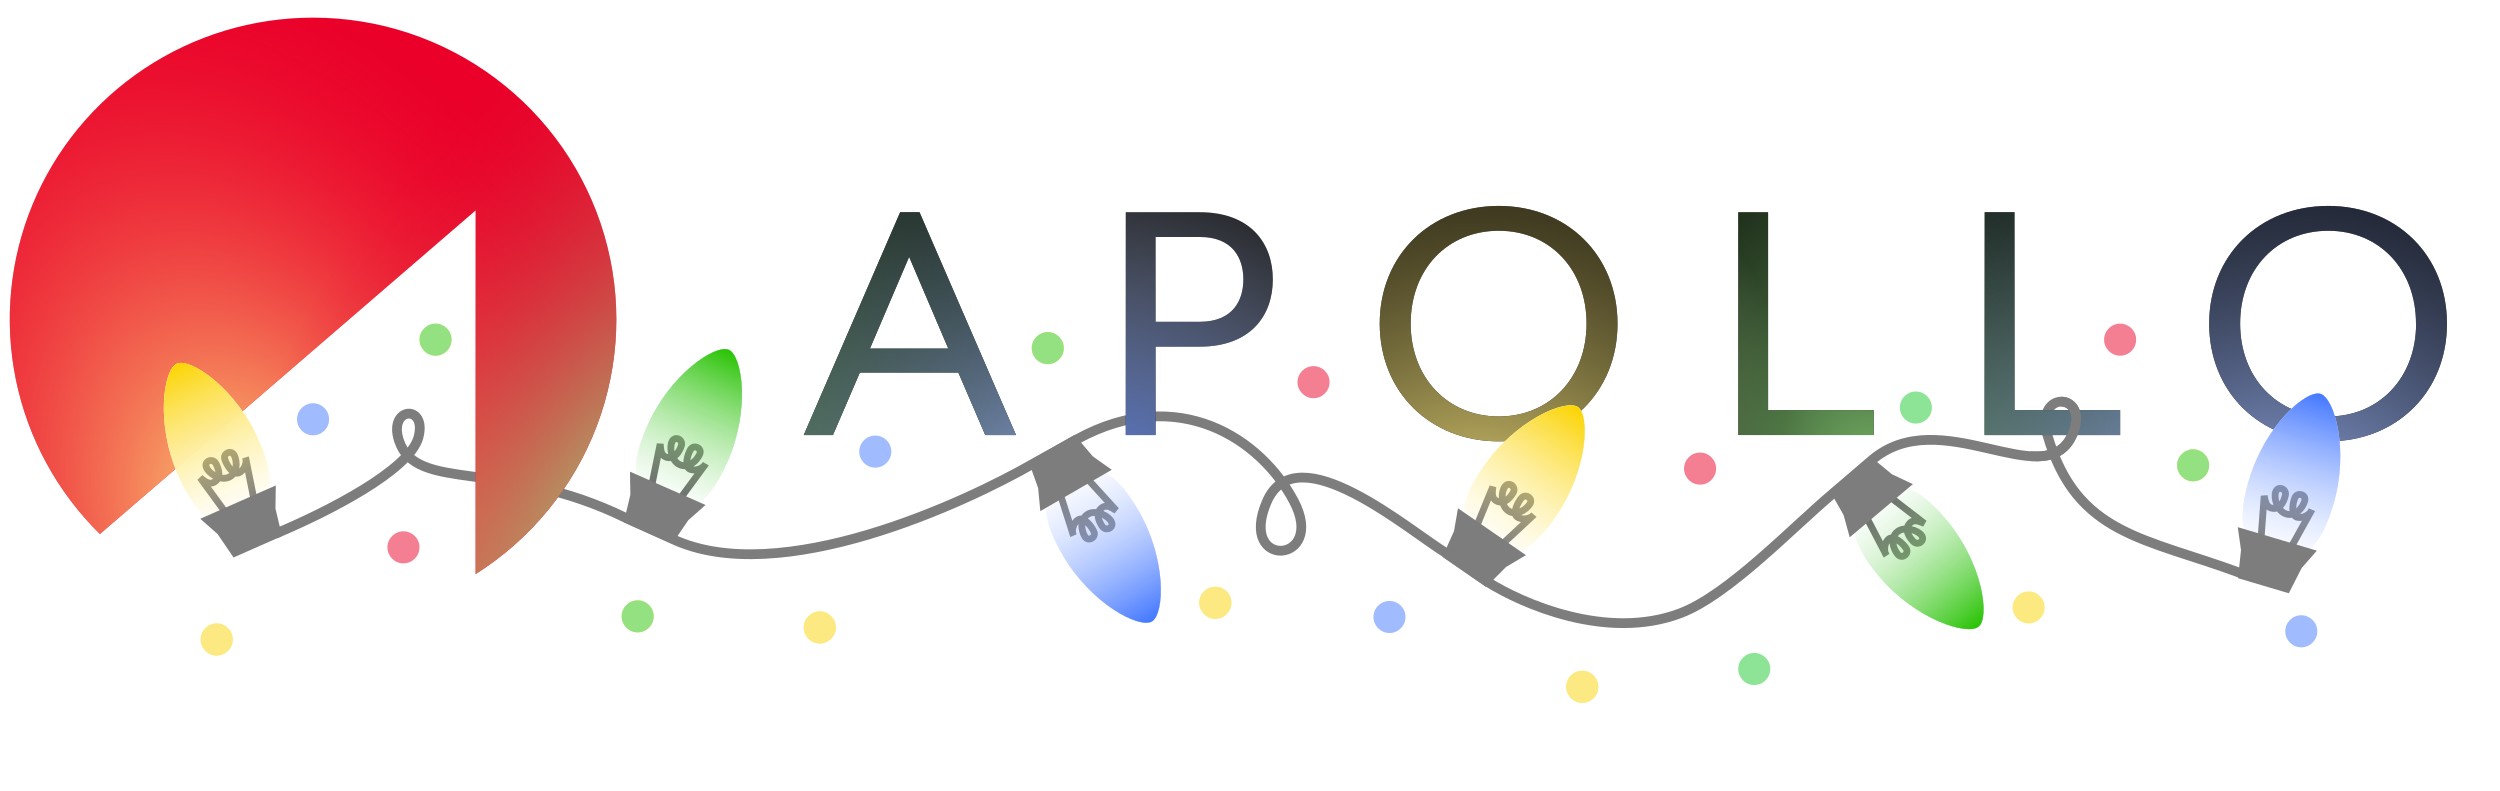 <svg width="256" height="81" viewBox="0 0 256 81" fill="none" xmlns="http://www.w3.org/2000/svg">
<path d="M28.176 54.667C33.416 52.479 41.968 48.155 42.856 44.756C43.743 41.357 39.725 41.649 40.853 45.11C42.622 50.533 51.566 46.884 64.142 53.062L68.806 55.169C79.841 60.393 99.04 51.365 105.765 47.495L110.317 44.96C120.691 39.294 129.172 44.977 132.511 51.365C135.851 57.753 126.69 58.389 129.725 51.365C132.761 44.342 144.275 54.327 148.147 56.678L152.436 59.656C155.796 61.749 164.478 65.668 172.068 62.795C177.021 60.92 183.594 53.959 187.72 50.506L191.634 47.151C198.705 41.053 209.299 50.752 212.172 44.591C214.225 40.189 208.255 39.761 209.666 44.591C212.665 54.859 219.641 55.038 229.562 58.734" stroke="#7D7D7D"/>
<path d="M32.058 1.807C25.899 1.807 19.88 3.628 14.764 7.04C9.648 10.451 5.668 15.299 3.328 20.966C0.989 26.634 0.396 32.865 1.625 38.869C2.854 44.873 5.849 50.377 10.23 54.683L48.706 21.54V58.781C54.383 55.195 58.737 49.873 61.112 43.614C63.488 37.355 63.757 30.499 61.879 24.075C60.001 17.651 56.078 12.007 50.7 7.992C45.322 3.976 38.778 1.806 32.053 1.807H32.058Z" fill="#EA0029"/>
<path d="M32.058 1.807C25.899 1.807 19.88 3.628 14.764 7.04C9.648 10.451 5.668 15.299 3.328 20.966C0.989 26.634 0.396 32.865 1.625 38.869C2.854 44.873 5.849 50.377 10.23 54.683L48.706 21.54V58.781C54.383 55.195 58.737 49.873 61.112 43.614C63.488 37.355 63.757 30.499 61.879 24.075C60.001 17.651 56.078 12.007 50.7 7.992C45.322 3.976 38.778 1.806 32.053 1.807H32.058Z" fill="url(#paint0_radial_2259_2528)"/>
<path d="M32.058 1.807C25.899 1.807 19.88 3.628 14.764 7.04C9.648 10.451 5.668 15.299 3.328 20.966C0.989 26.634 0.396 32.865 1.625 38.869C2.854 44.873 5.849 50.377 10.23 54.683L48.706 21.54V58.781C54.383 55.195 58.737 49.873 61.112 43.614C63.488 37.355 63.757 30.499 61.879 24.075C60.001 17.651 56.078 12.007 50.7 7.992C45.322 3.976 38.778 1.806 32.053 1.807H32.058Z" fill="url(#paint1_radial_2259_2528)"/>
<path d="M92.175 21.732H94.158L104.038 44.548H100.892L98.135 38.148H88.049L85.292 44.548H82.305L92.175 21.732ZM97.108 35.695L93.094 26.301L89.08 35.695H97.108Z" fill="black"/>
<path d="M92.175 21.732H94.158L104.038 44.548H100.892L98.135 38.148H88.049L85.292 44.548H82.305L92.175 21.732ZM97.108 35.695L93.094 26.301L89.08 35.695H97.108Z" fill="url(#paint2_radial_2259_2528)"/>
<path d="M92.175 21.732H94.158L104.038 44.548H100.892L98.135 38.148H88.049L85.292 44.548H82.305L92.175 21.732ZM97.108 35.695L93.094 26.301L89.08 35.695H97.108Z" fill="url(#paint3_radial_2259_2528)"/>
<path d="M115.278 21.732H122.846C128.082 21.732 130.339 24.932 130.339 28.614C130.339 32.296 128.082 35.496 122.846 35.496H118.336V44.548H115.278V21.732ZM122.846 32.952C126.292 32.952 127.319 30.708 127.319 28.61C127.319 26.511 126.286 24.267 122.846 24.267H118.336V32.952H122.846Z" fill="black"/>
<path d="M115.278 21.732H122.846C128.082 21.732 130.339 24.932 130.339 28.614C130.339 32.296 128.082 35.496 122.846 35.496H118.336V44.548H115.278V21.732ZM122.846 32.952C126.292 32.952 127.319 30.708 127.319 28.61C127.319 26.511 126.286 24.267 122.846 24.267H118.336V32.952H122.846Z" fill="url(#paint4_radial_2259_2528)"/>
<path d="M141.282 33.14C141.282 26.143 146.443 21.085 153.478 21.085C160.472 21.085 165.635 26.143 165.635 33.14C165.635 40.136 160.472 45.195 153.478 45.195C146.443 45.195 141.282 40.136 141.282 33.14ZM162.462 33.14C162.462 27.588 158.714 23.631 153.478 23.631C148.193 23.631 144.455 27.588 144.455 33.14C144.455 38.653 148.203 42.646 153.478 42.646C158.721 42.646 162.462 38.653 162.462 33.14Z" fill="black"/>
<path d="M141.282 33.14C141.282 26.143 146.443 21.085 153.478 21.085C160.472 21.085 165.635 26.143 165.635 33.14C165.635 40.136 160.472 45.195 153.478 45.195C146.443 45.195 141.282 40.136 141.282 33.14ZM162.462 33.14C162.462 27.588 158.714 23.631 153.478 23.631C148.193 23.631 144.455 27.588 144.455 33.14C144.455 38.653 148.203 42.646 153.478 42.646C158.721 42.646 162.462 38.653 162.462 33.14Z" fill="url(#paint5_radial_2259_2528)"/>
<path d="M177.994 21.732H181.052V41.999H191.869V44.548H177.994V21.732Z" fill="black"/>
<path d="M177.994 21.732H181.052V41.999H191.869V44.548H177.994V21.732Z" fill="url(#paint6_radial_2259_2528)"/>
<path d="M177.994 21.732H181.052V41.999H191.869V44.548H177.994V21.732Z" fill="url(#paint7_radial_2259_2528)"/>
<path d="M203.233 21.732H206.282V41.999H217.101V44.548H203.224L203.233 21.732Z" fill="black"/>
<path d="M203.233 21.732H206.282V41.999H217.101V44.548H203.224L203.233 21.732Z" fill="url(#paint8_radial_2259_2528)"/>
<path d="M203.233 21.732H206.282V41.999H217.101V44.548H203.224L203.233 21.732Z" fill="url(#paint9_radial_2259_2528)"/>
<path d="M226.218 33.14C226.218 26.143 231.379 21.085 238.414 21.085C245.408 21.085 250.571 26.143 250.571 33.14C250.571 40.136 245.408 45.195 238.414 45.195C231.379 45.195 226.218 40.136 226.218 33.14ZM247.398 33.14C247.398 27.588 243.65 23.631 238.414 23.631C233.13 23.631 229.391 27.588 229.391 33.14C229.391 38.653 233.139 42.646 238.414 42.646C243.65 42.646 247.409 38.653 247.409 33.14H247.398Z" fill="black"/>
<path d="M226.218 33.14C226.218 26.143 231.379 21.085 238.414 21.085C245.408 21.085 250.571 26.143 250.571 33.14C250.571 40.136 245.408 45.195 238.414 45.195C231.379 45.195 226.218 40.136 226.218 33.14ZM247.398 33.14C247.398 27.588 243.65 23.631 238.414 23.631C233.13 23.631 229.391 27.588 229.391 33.14C229.391 38.653 233.139 42.646 238.414 42.646C243.65 42.646 247.409 38.653 247.409 33.14H247.398Z" fill="url(#paint10_radial_2259_2528)"/>
<g filter="url(#filter0_f_2259_2528)">
<path d="M26.474 45.024C28.816 50.329 27.256 51.784 24.982 52.788C22.709 53.791 20.582 53.964 18.24 48.658C15.899 43.353 16.744 37.841 18.117 37.235C19.489 36.63 24.132 39.719 26.474 45.024Z" fill="url(#paint11_linear_2259_2528)"/>
</g>
<g style="mix-blend-mode:lighten" opacity="0.8">
<path d="M26.474 45.024C28.816 50.329 27.256 51.784 24.982 52.788C22.709 53.791 20.582 53.964 18.24 48.658C15.899 43.353 16.744 37.841 18.117 37.235C19.489 36.63 24.132 39.719 26.474 45.024Z" fill="white"/>
</g>
<path d="M23.879 53.557L20.501 48.927C20.983 49.297 21.481 49.754 22.084 49.264C22.598 48.845 22.435 48.109 22.119 47.489C21.803 46.868 20.902 47.193 21.12 47.827C21.338 48.461 22.532 49.252 23.403 48.882C24.334 48.486 24.296 47.315 24.005 46.656C23.715 45.997 22.842 46.408 23.008 46.994C23.174 47.58 23.863 48.679 24.454 48.418C25.094 48.136 25.31 47.241 25.149 46.875L26.278 52.498" stroke="#262626" stroke-width="0.7"/>
<path d="M26.474 45.024C28.816 50.329 27.256 51.784 24.982 52.788C22.709 53.791 20.582 53.964 18.24 48.658C15.899 43.353 16.744 37.841 18.117 37.235C19.489 36.63 24.132 39.719 26.474 45.024Z" fill="url(#paint12_linear_2259_2528)"/>
<path d="M27.731 50.481L21.425 53.264L22.662 54.358L24.092 56.46L28.296 54.604L27.706 52.131L27.731 50.481Z" fill="#7D7D7D" stroke="#7D7D7D"/>
<g filter="url(#filter1_f_2259_2528)">
<path d="M192.419 59.02C188.686 54.583 189.777 52.749 191.678 51.149C193.58 49.549 195.573 48.789 199.306 53.226C203.04 57.664 203.77 63.193 202.622 64.158C201.475 65.124 196.153 63.458 192.419 59.02Z" fill="url(#paint13_linear_2259_2528)"/>
</g>
<g style="mix-blend-mode:lighten" opacity="0.8">
<path d="M192.419 59.02C188.686 54.583 189.777 52.749 191.678 51.149C193.58 49.549 195.573 48.789 199.306 53.226C203.04 57.664 203.77 63.193 202.622 64.158C201.475 65.124 196.153 63.458 192.419 59.02Z" fill="white"/>
</g>
<path d="M192.522 50.102L197.061 53.602C196.495 53.381 195.889 53.082 195.447 53.721C195.07 54.267 195.433 54.928 195.91 55.435C196.387 55.942 197.161 55.378 196.774 54.83C196.387 54.283 195.02 53.857 194.288 54.456C193.504 55.097 193.869 56.211 194.332 56.762C194.796 57.313 195.519 56.675 195.195 56.159C194.872 55.643 193.902 54.781 193.408 55.196C192.873 55.647 192.916 56.566 193.173 56.872L190.516 51.79" stroke="#262626" stroke-width="0.7"/>
<path d="M192.419 59.02C188.686 54.583 189.777 52.749 191.678 51.149C193.58 49.549 195.573 48.789 199.306 53.226C203.04 57.664 203.77 63.193 202.622 64.158C201.475 65.124 196.153 63.458 192.419 59.02Z" fill="url(#paint14_linear_2259_2528)"/>
<path d="M189.685 54.133L194.959 49.696L193.466 48.992L191.505 47.374L187.989 50.333L189.247 52.542L189.685 54.133Z" fill="#7D7D7D" stroke="#7D7D7D"/>
<g filter="url(#filter2_f_2259_2528)">
<path d="M74.513 47.244C72.173 52.55 70.047 52.378 67.773 51.375C65.499 50.372 63.938 48.918 66.279 43.612C68.619 38.306 73.26 35.216 74.633 35.821C76.005 36.426 76.853 41.938 74.513 47.244Z" fill="url(#paint15_linear_2259_2528)"/>
</g>
<g style="mix-blend-mode:lighten" opacity="0.8">
<path d="M74.513 47.244C72.173 52.55 70.047 52.378 67.773 51.375C65.499 50.372 63.938 48.918 66.279 43.612C68.619 38.306 73.26 35.216 74.633 35.821C76.005 36.426 76.853 41.938 74.513 47.244Z" fill="white"/>
</g>
<path d="M66.461 51.079L67.604 45.463C67.656 46.068 67.654 46.744 68.422 46.859C69.079 46.957 69.512 46.341 69.757 45.689C70.003 45.037 69.155 44.591 68.834 45.179C68.513 45.768 68.733 47.182 69.593 47.576C70.514 47.997 71.353 47.18 71.644 46.521C71.934 45.862 71.042 45.494 70.722 46.012C70.401 46.529 70.054 47.779 70.645 48.04C71.284 48.322 72.091 47.879 72.253 47.513L68.86 52.137" stroke="#262626" stroke-width="0.7"/>
<path d="M74.513 47.244C72.173 52.55 70.047 52.378 67.773 51.375C65.499 50.372 63.938 48.918 66.279 43.612C68.619 38.306 73.26 35.216 74.633 35.821C76.005 36.426 76.853 41.938 74.513 47.244Z" fill="url(#paint16_linear_2259_2528)"/>
<path d="M71.33 51.851L65.023 49.07L65.049 50.72L64.46 53.193L68.665 55.047L70.094 52.945L71.33 51.851Z" fill="#7D7D7D" stroke="#7D7D7D"/>
<g filter="url(#filter3_f_2259_2528)">
<path d="M108.796 56.804C105.891 51.785 107.284 50.169 109.435 48.924C111.586 47.679 113.681 47.277 116.586 52.297C119.49 57.316 119.247 62.887 117.949 63.639C116.651 64.39 111.7 61.823 108.796 56.804Z" fill="url(#paint17_linear_2259_2528)"/>
</g>
<g style="mix-blend-mode:lighten" opacity="0.8">
<path d="M108.796 56.804C105.891 51.785 107.284 50.169 109.435 48.924C111.586 47.679 113.681 47.277 116.586 52.297C119.49 57.316 119.247 62.887 117.949 63.639C116.651 64.39 111.7 61.823 108.796 56.804Z" fill="white"/>
</g>
<path d="M110.448 48.04L114.309 52.275C113.79 51.96 113.245 51.56 112.699 52.112C112.233 52.585 112.475 53.298 112.856 53.881C113.238 54.463 114.099 54.042 113.813 53.436C113.527 52.829 112.255 52.172 111.43 52.635C110.546 53.13 110.712 54.29 111.072 54.913C111.433 55.536 112.256 55.033 112.027 54.469C111.798 53.905 110.993 52.887 110.435 53.21C109.829 53.561 109.711 54.474 109.912 54.82L108.179 49.353" stroke="#262626" stroke-width="0.7"/>
<path d="M108.796 56.804C105.891 51.785 107.284 50.169 109.435 48.924C111.586 47.679 113.681 47.277 116.586 52.297C119.49 57.316 119.247 62.887 117.949 63.639C116.651 64.39 111.7 61.823 108.796 56.804Z" fill="url(#paint18_linear_2259_2528)"/>
<path d="M106.953 51.516L112.919 48.064L111.571 47.111L109.922 45.177L105.944 47.478L106.798 49.872L106.953 51.516Z" fill="#7D7D7D" stroke="#7D7D7D"/>
<g filter="url(#filter4_f_2259_2528)">
<path d="M159.321 52.886C156.029 57.66 153.973 57.093 151.927 55.683C149.881 54.272 148.62 52.551 151.912 47.777C155.204 43.003 160.342 40.836 161.577 41.687C162.812 42.539 162.613 48.112 159.321 52.886Z" fill="url(#paint19_linear_2259_2528)"/>
</g>
<g style="mix-blend-mode:lighten" opacity="0.8">
<path d="M159.321 52.886C156.029 57.66 153.973 57.093 151.927 55.683C149.881 54.272 148.62 52.551 151.912 47.777C155.204 43.003 160.342 40.836 161.577 41.687C162.812 42.539 162.613 48.112 159.321 52.886Z" fill="white"/>
</g>
<path d="M150.694 55.146L152.868 49.843C152.805 50.447 152.677 51.111 153.41 51.367C154.036 51.587 154.578 51.062 154.941 50.468C155.303 49.874 154.554 49.277 154.129 49.794C153.703 50.312 153.654 51.743 154.426 52.291C155.251 52.877 156.229 52.231 156.638 51.638C157.046 51.046 156.239 50.517 155.827 50.966C155.415 51.414 154.841 52.577 155.372 52.944C155.948 53.341 156.823 53.056 157.05 52.727L152.852 56.634" stroke="#262626" stroke-width="0.7"/>
<path d="M159.321 52.886C156.029 57.66 153.973 57.093 151.927 55.683C149.881 54.272 148.62 52.551 151.912 47.777C155.204 43.003 160.342 40.836 161.577 41.687C162.812 42.539 162.613 48.112 159.321 52.886Z" fill="url(#paint20_linear_2259_2528)"/>
<path d="M155.332 56.816L149.657 52.903L149.373 54.529L148.332 56.848L152.115 59.457L153.913 57.659L155.332 56.816Z" fill="#7D7D7D" stroke="#7D7D7D"/>
<g filter="url(#filter5_f_2259_2528)">
<path d="M238.933 51.673C237.282 57.232 235.151 57.33 232.769 56.623C230.386 55.916 228.654 54.67 230.305 49.111C231.956 43.552 236.17 39.899 237.608 40.326C239.046 40.753 240.583 46.114 238.933 51.673Z" fill="url(#paint21_linear_2259_2528)"/>
</g>
<g style="mix-blend-mode:lighten" opacity="0.8">
<path d="M238.933 51.673C237.282 57.232 235.151 57.33 232.769 56.623C230.386 55.916 228.654 54.67 230.305 49.111C231.956 43.552 236.17 39.899 237.608 40.326C239.046 40.753 240.583 46.114 238.933 51.673Z" fill="white"/>
</g>
<path d="M231.43 56.495L231.854 50.779C231.981 51.373 232.065 52.044 232.842 52.061C233.505 52.075 233.858 51.409 234.019 50.731C234.18 50.054 233.282 49.718 233.038 50.342C232.794 50.967 233.191 52.342 234.094 52.624C235.06 52.926 235.79 52.008 235.995 51.318C236.2 50.628 235.269 50.376 235.016 50.93C234.763 51.484 234.577 52.768 235.196 52.951C235.866 53.15 236.611 52.609 236.725 52.225L233.944 57.241" stroke="#262626" stroke-width="0.7"/>
<path d="M238.933 51.673C237.282 57.232 235.151 57.33 232.769 56.623C230.386 55.916 228.654 54.67 230.305 49.111C231.956 43.552 236.17 39.899 237.608 40.326C239.046 40.753 240.583 46.114 238.933 51.673Z" fill="url(#paint22_linear_2259_2528)"/>
<path d="M236.357 56.645L229.75 54.683L229.983 56.318L229.712 58.845L234.117 60.153L235.27 57.887L236.357 56.645Z" fill="#7D7D7D" stroke="#7D7D7D"/>
<path d="M207.904 46.716C209.806 46.846 211.325 46.408 212.172 44.591C213.23 42.322 212.157 41.109 211.062 41.127" stroke="#7D7D7D"/>
<g opacity="0.5">
<ellipse cx="44.599" cy="34.782" rx="1.642" ry="1.642" fill="#FBD403"/>
<ellipse cx="44.599" cy="34.782" rx="1.642" ry="1.642" fill="#2AC304"/>
</g>
<g opacity="0.5">
<ellipse cx="65.298" cy="63.114" rx="1.642" ry="1.642" fill="#FBD403"/>
<ellipse cx="65.298" cy="63.114" rx="1.642" ry="1.642" fill="#2AC304"/>
</g>
<ellipse opacity="0.5" cx="134.507" cy="39.133" rx="1.642" ry="1.642" fill="#EA0029"/>
<ellipse opacity="0.5" cx="41.314" cy="56.047" rx="1.642" ry="1.642" fill="#EA0029"/>
<ellipse opacity="0.5" cx="32.057" cy="42.935" rx="1.642" ry="1.642" fill="#4478FF"/>
<ellipse opacity="0.5" cx="217.101" cy="34.782" rx="1.642" ry="1.642" fill="#EA0029"/>
<ellipse opacity="0.5" cx="196.185" cy="41.731" rx="1.642" ry="1.642" fill="#1DCA2E"/>
<ellipse opacity="0.5" cx="179.636" cy="68.503" rx="1.642" ry="1.642" fill="#1DCA2E"/>
<g opacity="0.5">
<ellipse cx="107.292" cy="35.648" rx="1.642" ry="1.642" fill="#FBD403"/>
<ellipse cx="107.292" cy="35.648" rx="1.642" ry="1.642" fill="#2AC304"/>
</g>
<ellipse opacity="0.5" cx="142.282" cy="63.179" rx="1.642" ry="1.642" fill="#4478FF"/>
<ellipse opacity="0.5" cx="174.088" cy="47.984" rx="1.642" ry="1.642" fill="#EA0029"/>
<ellipse opacity="0.5" cx="207.732" cy="62.199" rx="1.642" ry="1.642" fill="#FBD403"/>
<g opacity="0.5">
<ellipse cx="83.947" cy="64.25" rx="1.642" ry="1.642" fill="#FBD403"/>
<ellipse cx="83.947" cy="64.25" rx="1.642" ry="1.642" fill="#FBD403"/>
</g>
<g opacity="0.5">
<ellipse cx="22.192" cy="65.484" rx="1.642" ry="1.642" fill="#FBD403"/>
<ellipse cx="22.192" cy="65.484" rx="1.642" ry="1.642" fill="#FBD403"/>
</g>
<ellipse opacity="0.5" cx="89.628" cy="46.244" rx="1.642" ry="1.642" fill="#4478FF"/>
<g opacity="0.5">
<ellipse cx="124.451" cy="61.723" rx="1.642" ry="1.642" fill="#FBD403"/>
<ellipse cx="124.451" cy="61.723" rx="1.642" ry="1.642" fill="#FBD403"/>
</g>
<g opacity="0.5">
<ellipse cx="162.024" cy="70.328" rx="1.642" ry="1.642" fill="#FBD403"/>
<ellipse cx="162.024" cy="70.328" rx="1.642" ry="1.642" fill="#FBD403"/>
</g>
<g opacity="0.5">
<ellipse cx="224.576" cy="47.648" rx="1.642" ry="1.642" fill="#FBD403"/>
<ellipse cx="224.576" cy="47.648" rx="1.642" ry="1.642" fill="#2AC304"/>
</g>
<ellipse opacity="0.5" cx="235.651" cy="64.644" rx="1.642" ry="1.642" fill="#4478FF"/>
<defs>
<filter id="filter0_f_2259_2528" x="0.773" y="21.16" width="42.863" height="48.183" filterUnits="userSpaceOnUse" color-interpolation-filters="sRGB">
<feFlood flood-opacity="0" result="BackgroundImageFix"/>
<feBlend mode="normal" in="SourceGraphic" in2="BackgroundImageFix" result="shape"/>
<feGaussianBlur stdDeviation="8" result="effect1_foregroundBlur_2259_2528"/>
</filter>
<filter id="filter1_f_2259_2528" x="173.934" y="33.896" width="45.186" height="46.527" filterUnits="userSpaceOnUse" color-interpolation-filters="sRGB">
<feFlood flood-opacity="0" result="BackgroundImageFix"/>
<feBlend mode="normal" in="SourceGraphic" in2="BackgroundImageFix" result="shape"/>
<feGaussianBlur stdDeviation="8" result="effect1_foregroundBlur_2259_2528"/>
</filter>
<filter id="filter2_f_2259_2528" x="49.118" y="19.746" width="42.86" height="48.185" filterUnits="userSpaceOnUse" color-interpolation-filters="sRGB">
<feFlood flood-opacity="0" result="BackgroundImageFix"/>
<feBlend mode="normal" in="SourceGraphic" in2="BackgroundImageFix" result="shape"/>
<feGaussianBlur stdDeviation="8" result="effect1_foregroundBlur_2259_2528"/>
</filter>
<filter id="filter3_f_2259_2528" x="91.146" y="32.12" width="43.726" height="47.647" filterUnits="userSpaceOnUse" color-interpolation-filters="sRGB">
<feFlood flood-opacity="0" result="BackgroundImageFix"/>
<feBlend mode="normal" in="SourceGraphic" in2="BackgroundImageFix" result="shape"/>
<feGaussianBlur stdDeviation="8" result="effect1_foregroundBlur_2259_2528"/>
</filter>
<filter id="filter4_f_2259_2528" x="133.89" y="25.506" width="44.386" height="47.177" filterUnits="userSpaceOnUse" color-interpolation-filters="sRGB">
<feFlood flood-opacity="0" result="BackgroundImageFix"/>
<feBlend mode="normal" in="SourceGraphic" in2="BackgroundImageFix" result="shape"/>
<feGaussianBlur stdDeviation="8" result="effect1_foregroundBlur_2259_2528"/>
</filter>
<filter id="filter5_f_2259_2528" x="213.654" y="24.292" width="41.993" height="48.637" filterUnits="userSpaceOnUse" color-interpolation-filters="sRGB">
<feFlood flood-opacity="0" result="BackgroundImageFix"/>
<feBlend mode="normal" in="SourceGraphic" in2="BackgroundImageFix" result="shape"/>
<feGaussianBlur stdDeviation="8" result="effect1_foregroundBlur_2259_2528"/>
</filter>
<radialGradient id="paint0_radial_2259_2528" cx="0" cy="0" r="1" gradientUnits="userSpaceOnUse" gradientTransform="translate(26.497 55.741) rotate(-115.707) scale(67.644 45.609)">
<stop stop-color="#FDE981"/>
<stop offset="1" stop-color="#EA0029" stop-opacity="0"/>
</radialGradient>
<radialGradient id="paint1_radial_2259_2528" cx="0" cy="0" r="1" gradientUnits="userSpaceOnUse" gradientTransform="translate(65.584 55.397) rotate(-65.143) scale(74.09 41.032)">
<stop stop-color="#94E181"/>
<stop offset="1" stop-color="#EA0029" stop-opacity="0"/>
</radialGradient>
<radialGradient id="paint2_radial_2259_2528" cx="0" cy="0" r="1" gradientUnits="userSpaceOnUse" gradientTransform="translate(66.361 57.886) rotate(-66.531) scale(84.968 82.31)">
<stop stop-color="#94E181"/>
<stop offset="1" stop-opacity="0"/>
</radialGradient>
<radialGradient id="paint3_radial_2259_2528" cx="0" cy="0" r="1" gradientUnits="userSpaceOnUse" gradientTransform="translate(110.774 55.825) rotate(-102.135) scale(59.286 56.472)">
<stop stop-color="#A2BCFF"/>
<stop offset="1" stop-opacity="0"/>
</radialGradient>
<radialGradient id="paint4_radial_2259_2528" cx="0" cy="0" r="1" gradientUnits="userSpaceOnUse" gradientTransform="translate(111.167 59.502) rotate(-104.174) scale(49.557 49.872)">
<stop stop-color="#4478FF"/>
<stop offset="1" stop-color="white" stop-opacity="0"/>
</radialGradient>
<radialGradient id="paint5_radial_2259_2528" cx="0" cy="0" r="1" gradientUnits="userSpaceOnUse" gradientTransform="translate(151.613 58.172) rotate(-73.763) scale(73.535 74.276)">
<stop stop-color="#FDE981"/>
<stop offset="1" stop-opacity="0"/>
</radialGradient>
<radialGradient id="paint6_radial_2259_2528" cx="0" cy="0" r="1" gradientUnits="userSpaceOnUse" gradientTransform="translate(159.527 56.01) rotate(-70.572) scale(37.349 20.794)">
<stop stop-color="#FBD403"/>
<stop offset="1" stop-color="white" stop-opacity="0"/>
</radialGradient>
<radialGradient id="paint7_radial_2259_2528" cx="0" cy="0" r="1" gradientUnits="userSpaceOnUse" gradientTransform="translate(194.121 56.273) rotate(-106.974) scale(72.568 40.403)">
<stop stop-color="#94E181"/>
<stop offset="1" stop-opacity="0"/>
</radialGradient>
<radialGradient id="paint8_radial_2259_2528" cx="0" cy="0" r="1" gradientUnits="userSpaceOnUse" gradientTransform="translate(193.819 57.033) rotate(-106.683) scale(61.113 71.085)">
<stop stop-color="#94E181"/>
<stop offset="1" stop-opacity="0"/>
</radialGradient>
<radialGradient id="paint9_radial_2259_2528" cx="0" cy="0" r="1" gradientUnits="userSpaceOnUse" gradientTransform="translate(231.495 54.532) rotate(-71.974) scale(56.45 65.662)">
<stop stop-color="#A1BCFF"/>
<stop offset="1" stop-opacity="0"/>
</radialGradient>
<radialGradient id="paint10_radial_2259_2528" cx="0" cy="0" r="1" gradientUnits="userSpaceOnUse" gradientTransform="translate(233.892 57.603) rotate(-74.222) scale(69.306 70.004)">
<stop stop-color="#A2BCFF"/>
<stop offset="1" stop-opacity="0"/>
</radialGradient>
<linearGradient id="paint11_linear_2259_2528" x1="18.117" y1="37.235" x2="27.184" y2="57.776" gradientUnits="userSpaceOnUse">
<stop stop-color="#FBD403"/>
<stop offset="1" stop-color="white" stop-opacity="0"/>
</linearGradient>
<linearGradient id="paint12_linear_2259_2528" x1="18.117" y1="37.235" x2="24.982" y2="52.788" gradientUnits="userSpaceOnUse">
<stop stop-color="#FBD403"/>
<stop offset="1" stop-color="white" stop-opacity="0.4"/>
</linearGradient>
<linearGradient id="paint13_linear_2259_2528" x1="202.622" y1="64.158" x2="188.168" y2="46.976" gradientUnits="userSpaceOnUse">
<stop stop-color="#0AA247"/>
<stop offset="1" stop-color="white" stop-opacity="0"/>
</linearGradient>
<linearGradient id="paint14_linear_2259_2528" x1="202.622" y1="64.158" x2="191.678" y2="51.149" gradientUnits="userSpaceOnUse">
<stop stop-color="#2AC304"/>
<stop offset="1" stop-color="white" stop-opacity="0.31"/>
</linearGradient>
<linearGradient id="paint15_linear_2259_2528" x1="74.633" y1="35.821" x2="65.572" y2="56.365" gradientUnits="userSpaceOnUse">
<stop stop-color="#0AA247"/>
<stop offset="1" stop-color="white" stop-opacity="0"/>
</linearGradient>
<linearGradient id="paint16_linear_2259_2528" x1="74.633" y1="35.821" x2="67.773" y2="51.375" gradientUnits="userSpaceOnUse">
<stop stop-color="#2AC304"/>
<stop offset="1" stop-color="white" stop-opacity="0.31"/>
</linearGradient>
<linearGradient id="paint17_linear_2259_2528" x1="117.949" y1="63.639" x2="106.704" y2="44.204" gradientUnits="userSpaceOnUse">
<stop stop-color="#4478FF"/>
<stop offset="1" stop-color="white" stop-opacity="0"/>
</linearGradient>
<linearGradient id="paint18_linear_2259_2528" x1="117.949" y1="63.639" x2="109.435" y2="48.924" gradientUnits="userSpaceOnUse">
<stop stop-color="#4478FF"/>
<stop offset="1" stop-color="white" stop-opacity="0.4"/>
</linearGradient>
<linearGradient id="paint19_linear_2259_2528" x1="161.577" y1="41.687" x2="148.831" y2="60.172" gradientUnits="userSpaceOnUse">
<stop stop-color="#FBD403"/>
<stop offset="1" stop-color="white" stop-opacity="0"/>
</linearGradient>
<linearGradient id="paint20_linear_2259_2528" x1="161.577" y1="41.687" x2="151.927" y2="55.683" gradientUnits="userSpaceOnUse">
<stop stop-color="#FBD403"/>
<stop offset="1" stop-color="white" stop-opacity="0.4"/>
</linearGradient>
<linearGradient id="paint21_linear_2259_2528" x1="237.608" y1="40.326" x2="231.217" y2="61.851" gradientUnits="userSpaceOnUse">
<stop stop-color="#4478FF"/>
<stop offset="1" stop-color="white" stop-opacity="0"/>
</linearGradient>
<linearGradient id="paint22_linear_2259_2528" x1="237.608" y1="40.326" x2="232.769" y2="56.623" gradientUnits="userSpaceOnUse">
<stop stop-color="#4478FF"/>
<stop offset="1" stop-color="white" stop-opacity="0.4"/>
</linearGradient>
</defs>
</svg>
